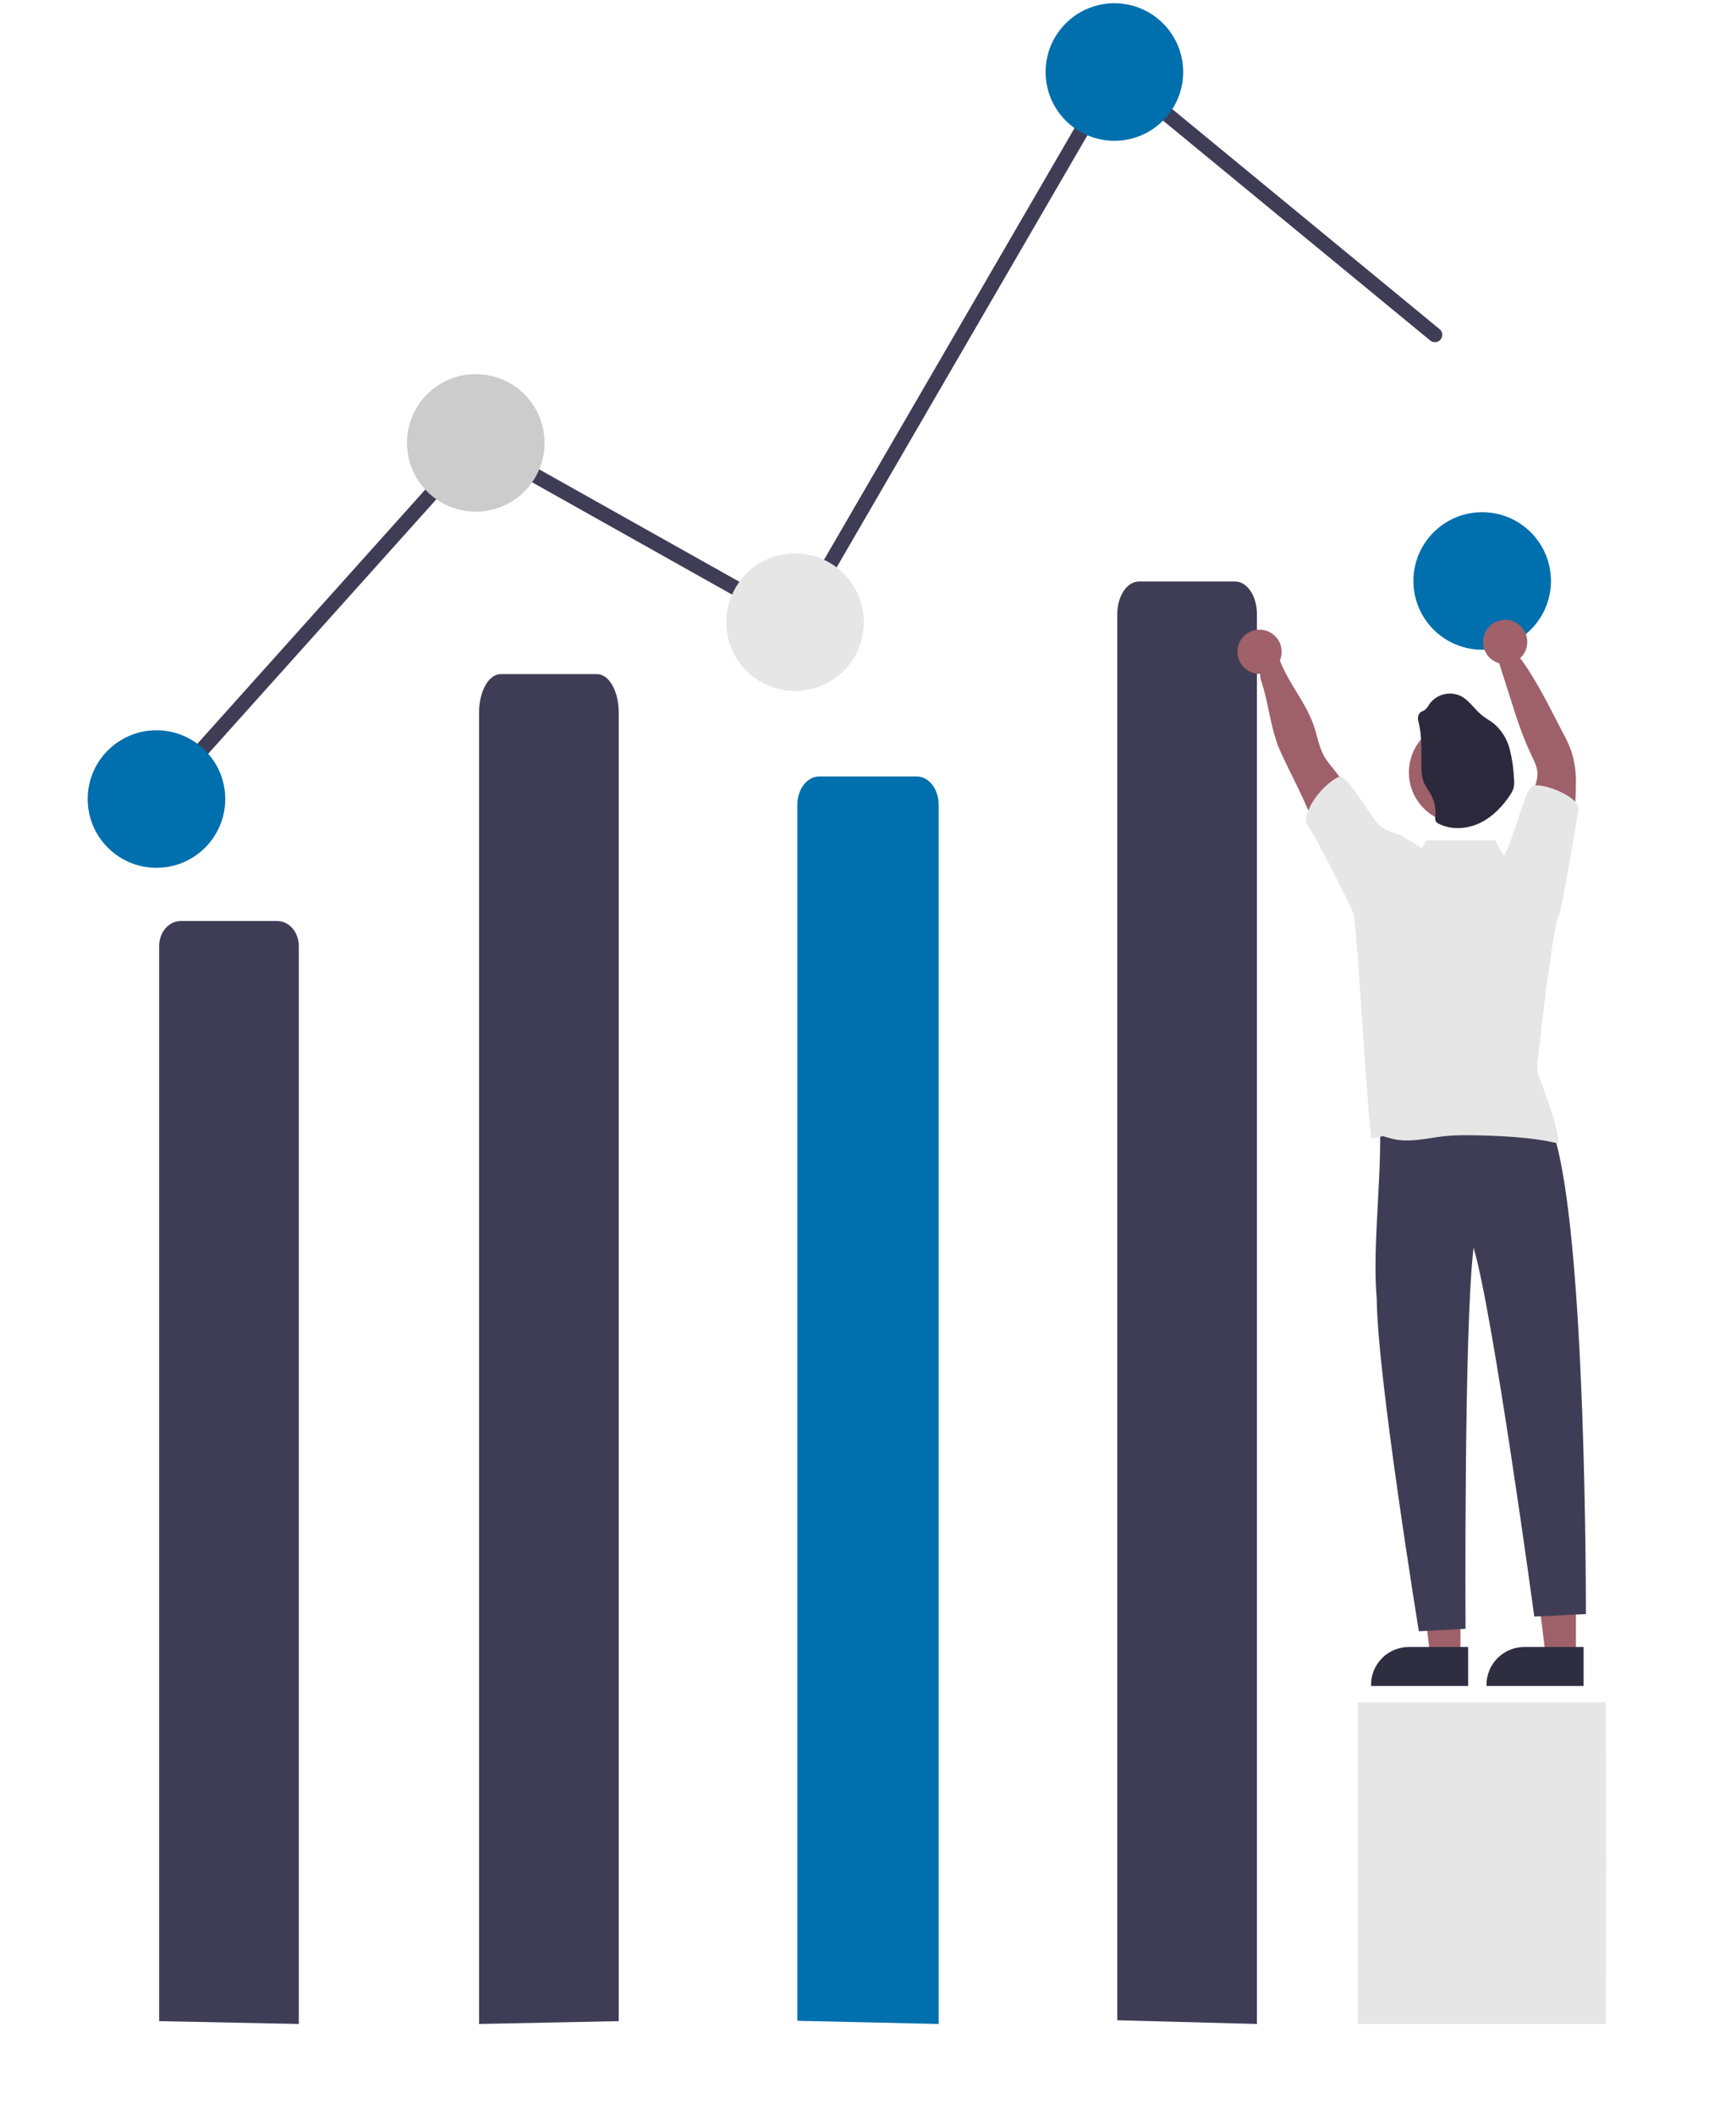 <svg width="1069" height="1302" viewBox="0 0 1069 1302" fill="none" xmlns="http://www.w3.org/2000/svg">
<path d="M970.425 1019.97L951.882 1019.97L943.062 948.469H970.428L970.425 1019.97Z" fill="#9E616A"/>
<path d="M975.155 1037.94L915.365 1037.94V1037.18C915.366 1031.01 917.818 1025.09 922.182 1020.73C926.546 1016.37 932.465 1013.92 938.637 1013.92L975.156 1013.92L975.155 1037.94Z" fill="#2F2E41"/>
<path d="M899.339 1019.97L880.796 1019.97L871.975 948.469H899.342L899.339 1019.97Z" fill="#9E616A"/>
<path d="M904.068 1037.94L844.279 1037.94V1037.18C844.279 1031.01 846.731 1025.09 851.095 1020.73C855.46 1016.37 861.379 1013.92 867.551 1013.92L904.069 1013.92L904.068 1037.94Z" fill="#2F2E41"/>
<path d="M98 1244.27V582.371C98 578.294 99.402 574.385 101.898 571.502C104.393 568.619 107.778 567 111.307 567H170.693C174.222 567 177.607 568.619 180.102 571.502C182.598 574.385 184 578.294 184 582.371V1246L98 1244.27Z" fill="#3F3D56"/>
<path d="M295 1246V438.581C295 432.327 296.402 426.329 298.898 421.907C301.393 417.484 304.778 415 308.307 415H367.693C371.222 415 374.607 417.484 377.102 421.907C379.598 426.329 381 432.327 381 438.581V1244.26L295 1246Z" fill="#3F3D56"/>
<path d="M97.104 496.444C96.228 496.444 95.37 496.19 94.635 495.713C93.9 495.237 93.319 494.557 92.962 493.757C92.605 492.957 92.487 492.071 92.623 491.206C92.758 490.34 93.142 489.533 93.727 488.88L292.778 266.923L488.671 376.895L685.731 37.44L886.479 202.626C886.939 203.004 887.321 203.47 887.601 203.995C887.882 204.521 888.056 205.097 888.114 205.691C888.172 206.284 888.112 206.883 887.938 207.453C887.765 208.023 887.48 208.553 887.101 209.013C886.723 209.474 886.257 209.855 885.73 210.135C885.204 210.415 884.628 210.588 884.034 210.646C883.441 210.703 882.842 210.643 882.272 210.469C881.702 210.295 881.172 210.01 880.712 209.631L688.215 51.235L492.029 389.185L294.678 278.395L100.484 494.936C100.059 495.411 99.538 495.792 98.955 496.052C98.373 496.311 97.742 496.445 97.104 496.444Z" fill="#3F3D56"/>
<path d="M96.349 534.246C119.738 534.246 138.699 515.291 138.699 491.908C138.699 468.526 119.738 449.571 96.349 449.571C72.96 449.571 54 468.526 54 491.908C54 515.291 72.96 534.246 96.349 534.246Z" fill="#006FAD"/>
<path d="M292.972 314.997C316.36 314.997 335.321 296.042 335.321 272.659C335.321 249.277 316.36 230.322 292.972 230.322C269.583 230.322 250.622 249.277 250.622 272.659C250.622 296.042 269.583 314.997 292.972 314.997Z" fill="#CCCCCC"/>
<path d="M489.594 425.378C512.983 425.378 531.943 406.422 531.943 383.04C531.943 359.657 512.983 340.702 489.594 340.702C466.205 340.702 447.245 359.657 447.245 383.04C447.245 406.422 466.205 425.378 489.594 425.378Z" fill="#E6E6E6"/>
<path d="M686.216 86.675C709.605 86.675 728.566 67.72 728.566 44.338C728.566 20.955 709.605 2 686.216 2C662.827 2 643.867 20.955 643.867 44.338C643.867 67.72 662.827 86.675 686.216 86.675Z" fill="#006FAD"/>
<path d="M912.706 399.994C936.095 399.994 955.056 381.038 955.056 357.656C955.056 334.273 936.095 315.318 912.706 315.318C889.317 315.318 870.357 334.273 870.357 357.656C870.357 381.038 889.317 399.994 912.706 399.994Z" fill="#006FAD"/>
<path d="M897.733 687.469C913.583 689.377 954.117 674.921 956.313 696.914C977.176 758.311 976.557 993.665 976.557 993.665L944.795 995.178C944.795 995.178 919.414 808.174 907.413 768.167C901.39 816.794 902.446 1002.74 902.446 1002.74L873.708 1004.25C873.708 1004.25 847.931 845.911 847.784 799.436C844.651 765.394 852.334 714.948 849.046 682.04C864.763 687.02 881.305 688.864 897.733 687.469Z" fill="#3F3D56"/>
<path d="M688 1243.73V378.103C688 367.001 693.958 358 701.307 358H760.693C768.042 358 774 366.999 774 378.103V1246L688 1243.73Z" fill="#3F3D56"/>
<path d="M843.813 509.348C837.456 496.355 829.69 484.099 820.657 472.801C818.769 470.594 817.05 468.249 815.514 465.785C812.262 460.145 811.294 453.522 809.237 447.353C803.49 430.055 789.152 416.159 785.658 398.271C784.387 391.769 773.655 410.667 776.477 418.73C781.514 433.321 782.164 448.774 788.577 462.867C794.99 476.959 802.522 490.477 808.058 504.887C811.204 513.067 813.714 521.52 818.328 529.08C822.941 536.64 830.14 542.976 838.837 544.11C838.778 538.629 839.611 533.175 841.302 527.961C843.193 522.004 846.55 514.988 843.813 509.348Z" fill="#9E616A"/>
<path d="M938.963 519.146C938.574 508.454 940.243 497.787 943.878 487.725C945.27 483.869 946.903 479.953 946.767 475.855C946.571 472.045 944.756 468.552 943.107 465.105C937.42 453.235 933.427 440.655 929.495 428.104L921.932 404.441C919.467 402.633 933.866 402.006 936.936 406.255C946.979 420.196 954.587 436.209 962.543 451.436C964.572 455.064 966.302 458.851 967.715 462.761C969.658 469.097 970.577 475.702 970.438 482.327C970.438 494.711 968.804 507.049 967.11 519.327C966.036 527.024 964.63 535.4 958.807 540.496C952.757 532.754 946.677 525.194 938.963 519.146Z" fill="#9E616A"/>
<path d="M898.973 506.895C916.306 506.895 930.357 492.848 930.357 475.52C930.357 458.192 916.306 444.144 898.973 444.144C881.64 444.144 867.589 458.192 867.589 475.52C867.589 492.848 881.64 506.895 898.973 506.895Z" fill="#9E616A"/>
<path d="M873.46 444.217C873.108 443.265 873.029 442.233 873.232 441.238C873.435 440.243 873.912 439.325 874.609 438.587C875.393 437.97 876.433 437.739 877.274 437.15C878.468 436.146 879.445 434.91 880.147 433.516C882.29 430.517 885.428 428.374 889.002 427.467C892.576 426.56 896.356 426.948 899.671 428.562C904.858 431.276 907.989 436.71 912.602 440.369C914.944 442.265 917.66 443.672 920.015 445.568C924.734 449.643 928.089 455.067 929.627 461.108C931.156 467.109 932.049 473.254 932.291 479.442C932.537 481.298 932.464 483.183 932.076 485.015C931.599 486.552 930.887 488.005 929.965 489.324C925.224 496.505 918.975 503.027 911.144 506.733C903.314 510.438 893.789 511.042 886.066 507.164C885.289 506.849 884.62 506.315 884.142 505.626C883.703 504.578 883.598 503.42 883.841 502.309C884.26 497.92 883.391 493.503 881.341 489.598C879.904 486.726 877.748 484.255 876.6 481.283C875.531 477.955 875.073 474.461 875.248 470.971C875.112 461.926 875.727 452.921 873.46 444.217Z" fill="#2D293D"/>
<path d="M491 1244.05V495.385C491 485.784 497.027 478 504.462 478H564.538C571.973 478 578 485.784 578 495.385V1246L491 1244.05Z" fill="#006FAD"/>
<path d="M775.601 414.858C783.118 414.858 789.213 408.765 789.213 401.249C789.213 393.734 783.118 387.641 775.601 387.641C768.083 387.641 761.988 393.734 761.988 401.249C761.988 408.765 768.083 414.858 775.601 414.858Z" fill="#A0616A"/>
<path d="M926.849 408.81C934.367 408.81 940.461 402.717 940.461 395.201C940.461 387.685 934.367 381.593 926.849 381.593C919.331 381.593 913.236 387.685 913.236 395.201C913.236 402.717 919.331 408.81 926.849 408.81Z" fill="#A0616A"/>
<path d="M959.926 563.661C961.254 562.446 972.083 499.135 972.02 497.709C971.852 489.909 948.047 481 943.283 484.1C938.788 487.025 930.961 520.577 925.924 526.688L920.595 517.366H878.246L875.679 522.131C870.122 518.784 865.123 515.699 863.341 514.678C862.728 514.263 862.06 513.934 861.358 513.702C856.956 512.718 852.825 510.777 849.258 508.017C845.779 505.341 829.635 477.311 825.309 478.052C820.424 478.868 803.946 493.112 804.134 506.781C806.209 506.737 833.195 560.683 833.573 562.693C835.646 571.191 842.488 695.12 844.696 700.896C854.869 699.913 846.838 698.159 856.684 700.896C867.287 703.844 878.479 700.654 889.414 699.474C893.967 699.024 898.542 698.822 903.117 698.87C919.754 698.945 943.5 699.868 959.608 703.995C959.699 693.441 950.428 670.609 946.994 660.645C946.544 657.666 946.56 654.637 947.04 651.663C947.478 648.019 956.335 567.69 959.926 563.661Z" fill="#E6E6E6"/>
<path d="M988.814 1246H836.186C836.137 1246 836.09 1235.57 836.055 1217C836.02 1198.44 836 1173.26 836 1147C836 1120.74 836.02 1095.56 836.055 1077C836.09 1058.43 836.137 1048 836.186 1048H988.814C988.863 1048 988.91 1058.43 988.945 1077C988.98 1095.56 989 1120.74 989 1147C989 1173.26 988.98 1198.44 988.945 1217C988.91 1235.57 988.863 1246 988.814 1246H988.814Z" fill="#E6E6E6"/>
</svg>
